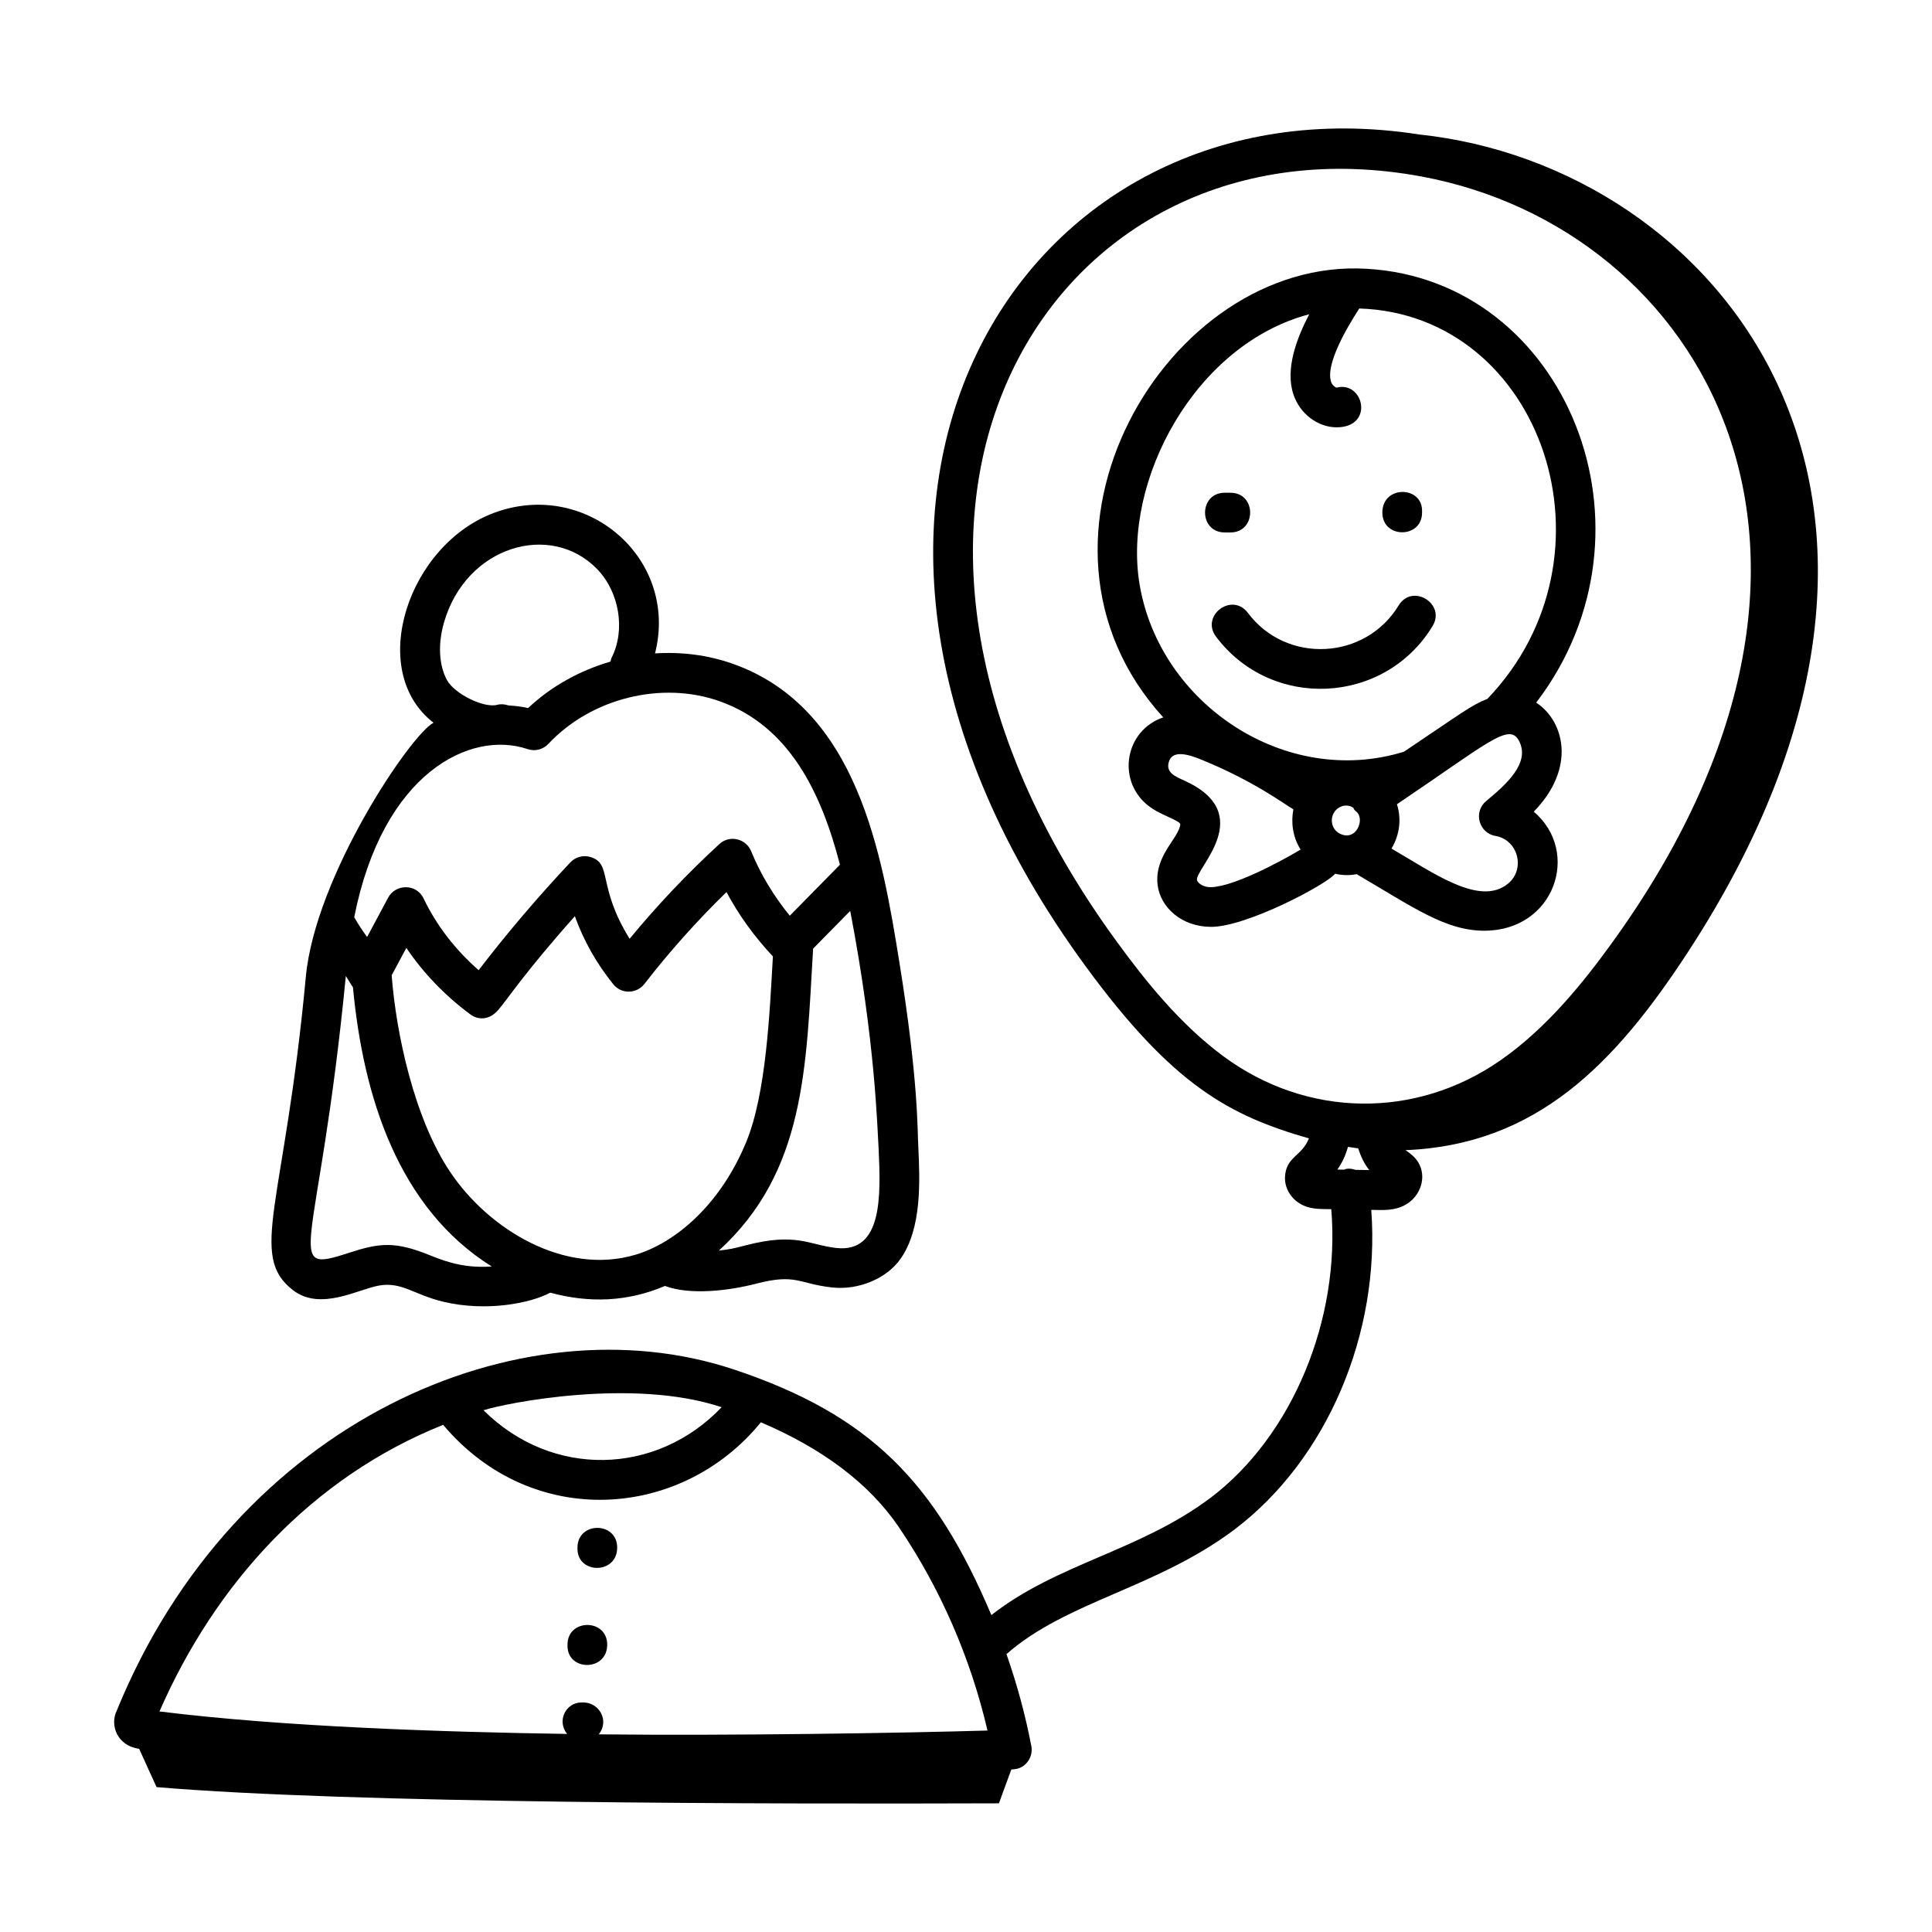 <svg xmlns="http://www.w3.org/2000/svg" enable-background="new 0 0 73 73" viewBox="0 0 73 73"><path d="M11.555 36.915c-.801 8.611-2.194 10.512-.484 11.834 1.047.806 2.481-.05 3.263-.177.848-.145 1.316.351 2.413.613 1.66.397 3.34.042 4.043-.342 1.475.4 2.924.349 4.335-.254.956.359 2.422.178 3.428-.081 1.535-.401 1.607-.004 2.884.138 1.002.111 2.072-.335 2.595-1.089.804-1.158.725-2.921.667-4.208-.039-.565.021-2.423-.711-6.956-.656-4.062-1.556-9.625-6.288-11.308-.951-.339-1.957-.46-2.95-.396.907-3.582-2.576-6.579-6.038-5.328-3.284 1.185-4.886 5.97-2.332 7.947C15.511 27.763 11.908 33.105 11.555 36.915zM16.27 47.44c-1.339-.544-1.905-.486-3.1-.098-2.545.831-1.119.01-.103-10.464.125.191.217.357.27.429.388 4.152 1.722 8.339 5.243 10.547C17.643 47.917 16.971 47.726 16.27 47.44zM17.018 44.294c-1.376-2.037-2.054-5.276-2.219-7.442l.554-1.035c.642.949 1.462 1.803 2.419 2.512.27.201.696.245 1.052-.166.37-.428.987-1.402 2.897-3.544.329.917.819 1.789 1.452 2.571.319.394.892.353 1.176-.012.94-1.214 1.98-2.378 3.101-3.472.464.873 1.055 1.686 1.754 2.432-.122 2.104-.249 5.171-1.01 7.017-.98 2.376-2.678 3.801-4.167 4.25C21.333 48.213 18.465 46.45 17.018 44.294zM31.604 47.155c-1.043-.116-1.512-.598-3.429-.1-.421.11-.594.153-1.012.197 3.274-2.989 3.295-6.921 3.56-11.408l1.402-1.426c.958 4.996 1.02 8.2 1.074 8.997C33.278 45.167 33.356 47.343 31.604 47.155zM16.777 23.519c.835-2.898 4.028-3.811 5.773-2.029.854.871 1.093 2.316.558 3.364-.023.046-.027.095-.04.143-1.147.336-2.226.92-3.114 1.757-.248-.057-.496-.084-.742-.1-.134-.043-.277-.062-.424-.023-.501.136-1.625-.417-1.904-.943C16.582 25.122 16.543 24.331 16.777 23.519zM19.932 28.304c.278.095.588.019.788-.197 1.621-1.729 4.285-2.389 6.477-1.609 2.626.935 3.836 3.445 4.54 6.175l-1.895 1.927c-.613-.75-1.104-1.567-1.461-2.439-.197-.477-.813-.626-1.202-.267-1.217 1.12-2.354 2.32-3.389 3.578-1.241-2.008-.64-2.837-1.48-3.09-.271-.082-.567-.003-.762.205-1.221 1.298-2.383 2.664-3.463 4.07-.886-.774-1.598-1.7-2.08-2.71-.272-.569-1.059-.55-1.338-.031l-.796 1.489c-.203-.285-.294-.419-.487-.746C14.463 29.191 17.78 27.574 19.932 28.304zM23.32 58.475c0-.993-1.5-.992-1.5 0v.048C21.82 59.485 23.32 59.495 23.32 58.475zM22.943 62.143c0-.993-1.5-.992-1.5 0v.048C21.443 63.153 22.943 63.163 22.943 62.143z"/><path d="M53.614,5.08C38.585,2.734,28.271,19.072,41.007,36.493c3.325,4.548,5.479,5.666,8.45,6.521c-0.269,0.687-0.879,0.686-0.904,1.476c-0.014,0.444,0.27,0.87,0.705,1.062c0.34,0.149,0.682,0.129,1.044,0.136c0.346,4.166-1.472,8.572-4.564,10.908c-2.678,2.011-5.793,2.477-8.279,4.43c-2.115-4.998-4.557-7.559-9.747-9.287c-8.013-2.657-18.81,1.89-23.301,12.899c-0.262,0.524-0.006,1.32,0.846,1.44l0.658,1.447c7.379,0.626,23.177,0.642,31.829,0.613l0.467-1.275c0.1-0.024,0.368,0.014,0.606-0.281c0.138-0.172,0.193-0.395,0.151-0.61c-0.225-1.175-0.542-2.338-0.939-3.472c2.276-1.999,5.657-2.485,8.612-4.705c3.506-2.649,5.518-7.412,5.172-12.08c0.465,0.008,0.886,0.039,1.302-0.198c0.557-0.318,0.811-1.043,0.47-1.603c-0.115-0.187-0.271-0.313-0.478-0.456c4.964-0.199,7.921-3.278,10.653-7.457C75.069,18.697,64.879,6.269,53.614,5.08z M27.239,53.162c0.009,0.003,0.017,0.007,0.027,0.01c-2.468,2.587-6.406,2.688-8.997,0.114C19.128,53.008,23.909,52.06,27.239,53.162z M16.744,53.837c3.375,4.002,9.018,3.575,12.005-0.096c2.345,0.999,4.1,2.322,5.21,3.956c1.566,2.308,2.717,4.95,3.353,7.691c-3.153,0.091-9.556,0.2-14.687,0.144c0.414-0.529,0.007-1.205-0.581-1.205h-0.075c-0.582,0-0.944,0.686-0.541,1.189c-4.651-0.07-10.747-0.268-15.402-0.85C8.13,59.845,11.782,55.821,16.744,53.837z M53.732,6.673c10.528,1.966,17.91,14.156,7.142,29c-1.014,1.397-2.405,3.16-4.187,4.396c-3.208,2.229-7.312,2.168-10.457-0.155c-1.658-1.226-2.959-2.865-4.013-4.306C30.226,19.204,39.778,4.068,53.732,6.673z M51.318,43.39c0.096,0.295,0.226,0.579,0.419,0.821l-0.525-0.009c-0.108-0.037-0.223-0.057-0.343-0.037c-0.031,0.004-0.055,0.022-0.084,0.03l-0.255-0.004c0.188-0.257,0.316-0.552,0.405-0.858C51.062,43.353,51.189,43.375,51.318,43.39z"/><path d="M43.953,27.106c-1.43,0.489-1.747,2.306-0.65,3.267c0.266,0.231,0.564,0.367,0.828,0.487c0.173,0.079,0.433,0.197,0.463,0.27c0.001,0.001,0.042,0.133-0.277,0.607c-0.282,0.418-0.668,0.992-0.577,1.701c0.107,0.851,0.909,1.583,2.024,1.583c1.335,0,4.351-1.595,4.683-2.007c0.288,0.064,0.548,0.067,0.814,0.016c2.13,1.248,3.357,2.137,4.821,2.137c2.668,0,3.657-2.987,1.871-4.498c1.617-1.658,1.148-3.429,0.092-4.121c4.976-6.519,1.141-15.962-6.402-16.392C44.07,9.697,37.826,20.381,43.953,27.106z M45.617,33.512c-0.201-0.029-0.378-0.167-0.39-0.263c-0.058-0.448,2.293-2.498-0.476-3.754c-0.342-0.156-0.681-0.293-0.598-0.665c0.113-0.533,0.774-0.318,1.248-0.124c1.983,0.81,3.102,1.662,3.469,1.874c-0.09,0.464-0.041,1.023,0.272,1.52C48.458,32.515,46.408,33.628,45.617,33.512z M50.698,30.466c0.112-0.038,0.286-0.054,0.441,0.06c0.009,0.016,0.01,0.034,0.021,0.05c0.032,0.048,0.078,0.08,0.119,0.118c0.024,0.04,0.052,0.065,0.072,0.118c0.135,0.339-0.177,0.951-0.715,0.693C50.195,31.291,50.222,30.635,50.698,30.466z M56.153,30.269c-0.489,0.407-0.281,1.205,0.352,1.316c0.855,0.147,1.148,1.253,0.473,1.805c-1.064,0.866-2.786-0.391-4.4-1.326c0.328-0.56,0.371-1.147,0.205-1.676c3.424-2.306,4.229-3.093,4.604-2.41C57.851,28.828,56.885,29.66,56.153,30.269z M49.471,11.874c-0.471,0.892-0.914,2.057-0.605,3.012c0.242,0.752,0.932,1.26,1.638,1.26c1.433,0,1.028-1.765-0.004-1.5c-0.042-0.003-0.164-0.09-0.206-0.221c-0.264-0.806,1.011-2.668,1.065-2.769c6.926,0.219,10.026,9.351,4.838,14.754c-0.589,0.224-0.929,0.504-3.15,1.994c-4.469,1.378-9.224-1.796-9.987-6.317C42.399,18.164,45.154,13.007,49.471,11.874z"/><path d="M46.277 20.118h.215c.992 0 .993-1.5 0-1.5h-.215C45.285 18.618 45.284 20.118 46.277 20.118zM53.732 19.368v-.072c0-.946-1.5-.966-1.5.072C52.232 20.36 53.732 20.36 53.732 19.368zM45.947 24.055c2.09 2.789 6.368 2.586 8.182-.399.512-.844-.765-1.629-1.283-.778-1.255 2.067-4.242 2.223-5.697.278C46.553 22.362 45.352 23.26 45.947 24.055z"/></svg>